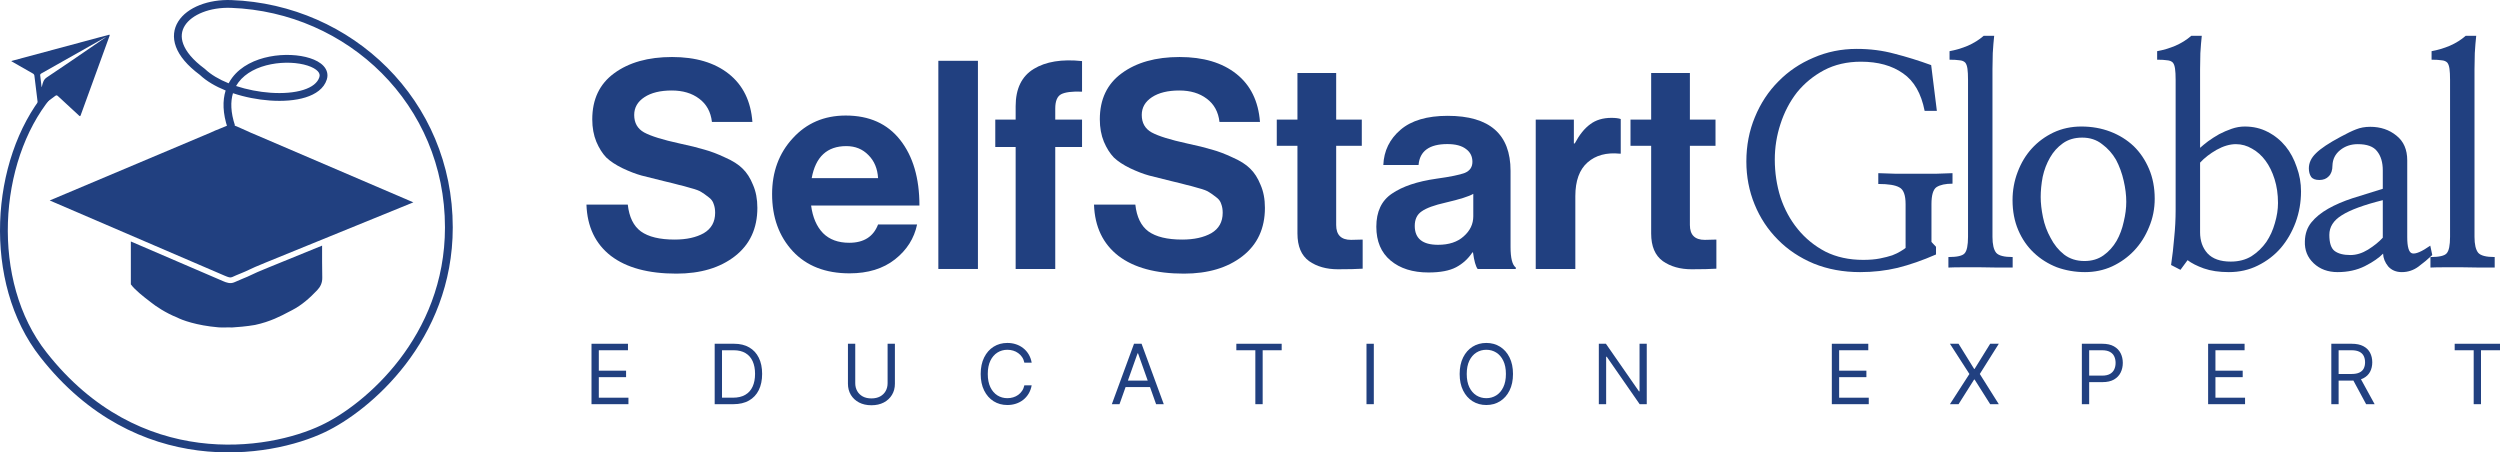 <?xml version="1.0" encoding="UTF-8"?> <svg xmlns="http://www.w3.org/2000/svg" viewBox="0 0 181 32.754" fill="none"><path d="M48.972 19.811C46.935 19.811 45.354 19.383 44.23 18.526C43.105 17.654 42.515 16.417 42.459 14.815H45.452C45.55 15.715 45.867 16.361 46.401 16.755C46.949 17.148 47.764 17.345 48.846 17.345C49.703 17.345 50.406 17.19 50.954 16.881C51.502 16.558 51.776 16.066 51.776 15.406C51.776 15.167 51.741 14.956 51.671 14.773C51.615 14.576 51.488 14.408 51.291 14.267C51.095 14.113 50.926 13.993 50.785 13.909C50.645 13.811 50.385 13.712 50.005 13.614C49.626 13.501 49.338 13.424 49.141 13.382C48.944 13.326 48.579 13.234 48.045 13.108C47.398 12.953 46.864 12.82 46.443 12.707C46.035 12.595 45.578 12.419 45.073 12.18C44.581 11.941 44.187 11.681 43.892 11.4C43.611 11.105 43.372 10.726 43.175 10.262C42.979 9.784 42.88 9.243 42.88 8.639C42.88 7.191 43.407 6.081 44.461 5.308C45.529 4.521 46.928 4.128 48.656 4.128C50.371 4.128 51.741 4.535 52.767 5.35C53.793 6.165 54.362 7.325 54.474 8.828H51.544C51.46 8.098 51.151 7.536 50.617 7.142C50.097 6.749 49.436 6.552 48.635 6.552C47.806 6.552 47.145 6.713 46.654 7.037C46.162 7.36 45.916 7.788 45.916 8.323C45.916 8.899 46.155 9.32 46.633 9.587C47.124 9.854 47.982 10.121 49.205 10.388C49.935 10.543 50.532 10.691 50.996 10.831C51.46 10.958 51.959 11.147 52.493 11.4C53.041 11.639 53.463 11.906 53.758 12.201C54.067 12.496 54.32 12.89 54.517 13.382C54.727 13.86 54.833 14.415 54.833 15.047C54.833 16.537 54.292 17.703 53.21 18.547C52.127 19.39 50.715 19.811 48.972 19.811Z" fill="#214080"></path><path d="M61.507 19.79C59.764 19.79 58.394 19.256 57.397 18.188C56.398 17.106 55.9 15.729 55.9 14.056C55.9 12.44 56.398 11.091 57.397 10.009C58.394 8.913 59.673 8.365 61.233 8.365C62.934 8.365 64.248 8.955 65.175 10.135C66.103 11.316 66.567 12.897 66.567 14.879H58.724C58.837 15.736 59.125 16.403 59.589 16.881C60.053 17.345 60.685 17.577 61.486 17.577C62.54 17.577 63.236 17.134 63.573 16.249H66.398C66.187 17.261 65.653 18.104 64.796 18.779C63.938 19.453 62.842 19.79 61.507 19.79ZM61.275 10.578C59.884 10.578 59.048 11.351 58.767 12.897H63.573C63.531 12.208 63.299 11.653 62.877 11.232C62.456 10.796 61.922 10.578 61.275 10.578Z" fill="#214080"></path><path d="M67.936 19.474V4.402H70.802V19.474H67.936Z" fill="#214080"></path><path d="M72.058 10.641V8.66H73.533V7.69C73.533 6.425 73.969 5.526 74.84 4.992C75.712 4.458 76.878 4.268 78.34 4.423V6.636C77.623 6.608 77.117 6.671 76.822 6.826C76.541 6.98 76.4 7.325 76.4 7.859V8.66H78.34V10.641H76.4V19.474H73.533V10.641H72.058Z" fill="#214080"></path><path d="M85.719 19.811C83.682 19.811 82.1 19.383 80.976 18.526C79.852 17.654 79.262 16.417 79.206 14.815H82.199C82.297 15.715 82.614 16.361 83.147 16.755C83.696 17.148 84.511 17.345 85.593 17.345C86.45 17.345 87.153 17.19 87.701 16.881C88.249 16.558 88.523 16.066 88.523 15.406C88.523 15.167 88.488 14.956 88.418 14.773C88.362 14.576 88.235 14.408 88.038 14.267C87.841 14.113 87.673 13.993 87.532 13.909C87.392 13.811 87.132 13.712 86.752 13.614C86.373 13.501 86.085 13.424 85.888 13.382C85.691 13.326 85.326 13.234 84.792 13.108C84.145 12.953 83.612 12.82 83.19 12.707C82.782 12.595 82.326 12.419 81.82 12.18C81.328 11.941 80.934 11.681 80.639 11.4C80.358 11.105 80.119 10.726 79.922 10.262C79.725 9.784 79.627 9.243 79.627 8.639C79.627 7.191 80.154 6.081 81.208 5.308C82.276 4.521 83.675 4.128 85.403 4.128C87.118 4.128 88.488 4.535 89.514 5.35C90.54 6.165 91.109 7.325 91.222 8.828H88.291C88.207 8.098 87.898 7.536 87.364 7.142C86.844 6.749 86.183 6.552 85.382 6.552C84.553 6.552 83.892 6.713 83.4 7.037C82.909 7.36 82.663 7.788 82.663 8.323C82.663 8.899 82.902 9.32 83.379 9.587C83.871 9.854 84.729 10.121 85.951 10.388C86.682 10.543 87.279 10.691 87.743 10.831C88.207 10.958 88.706 11.147 89.24 11.4C89.788 11.639 90.21 11.906 90.505 12.201C90.814 12.496 91.067 12.89 91.264 13.382C91.475 13.86 91.58 14.415 91.58 15.047C91.58 16.537 91.039 17.703 89.957 18.547C88.874 19.39 87.462 19.811 85.719 19.811Z" fill="#214080"></path><path d="M92.438 10.557V8.66H93.935V5.287H96.739V8.66H98.594V10.557H96.739V16.291C96.739 17.008 97.097 17.366 97.814 17.366L98.657 17.345V19.453C98.221 19.481 97.624 19.495 96.865 19.495C96.036 19.495 95.34 19.299 94.778 18.905C94.216 18.497 93.935 17.83 93.935 16.902V10.557H92.438Z" fill="#214080"></path><path d="M106.982 19.474C106.841 19.291 106.729 18.891 106.645 18.273H106.603C106.293 18.736 105.9 19.095 105.422 19.348C104.944 19.601 104.277 19.727 103.419 19.727C102.281 19.727 101.368 19.439 100.679 18.863C99.99 18.287 99.646 17.471 99.646 16.417C99.646 15.321 100.025 14.52 100.784 14.014C101.543 13.494 102.611 13.136 103.989 12.939C105.001 12.799 105.689 12.658 106.055 12.518C106.42 12.363 106.603 12.096 106.603 11.716C106.603 11.323 106.448 11.014 106.139 10.789C105.829 10.55 105.38 10.431 104.79 10.431C103.483 10.431 102.787 10.937 102.703 11.948H100.152C100.194 10.922 100.609 10.072 101.396 9.398C102.183 8.723 103.321 8.386 104.811 8.386C107.846 8.386 109.364 9.714 109.364 12.37V17.872C109.364 18.687 109.49 19.186 109.743 19.369V19.474H106.982ZM104.115 17.724C104.902 17.724 105.52 17.521 105.97 17.113C106.434 16.706 106.666 16.221 106.666 15.659V14.035C106.356 14.218 105.689 14.429 104.663 14.668C103.848 14.851 103.272 15.061 102.934 15.3C102.597 15.525 102.428 15.876 102.428 16.354C102.428 17.268 102.991 17.724 104.115 17.724Z" fill="#214080"></path><path d="M113.948 8.66V10.388H114.011C114.349 9.756 114.721 9.292 115.129 8.997C115.536 8.688 116.049 8.533 116.668 8.533C116.963 8.533 117.188 8.561 117.342 8.618V11.126H117.279C116.309 11.028 115.529 11.239 114.939 11.759C114.349 12.279 114.054 13.094 114.054 14.204V19.474H111.187V8.66H113.948Z" fill="#214080"></path><path d="M118.048 10.557V8.66H119.544V5.287H122.348V8.66H124.203V10.557H122.348V16.291C122.348 17.008 122.707 17.366 123.423 17.366L124.266 17.345V19.453C123.831 19.481 123.234 19.495 122.475 19.495C121.645 19.495 120.95 19.299 120.388 18.905C119.826 18.497 119.544 17.83 119.544 16.902V10.557H118.048Z" fill="#214080"></path><path d="M140.229 8.028H139.344C139.097 6.765 138.576 5.86 137.78 5.311C136.983 4.748 135.968 4.467 134.733 4.467C133.731 4.467 132.839 4.672 132.056 5.084C131.288 5.496 130.636 6.031 130.101 6.69C129.579 7.362 129.181 8.124 128.907 8.975C128.632 9.812 128.495 10.67 128.495 11.548C128.495 12.495 128.632 13.408 128.907 14.286C129.195 15.151 129.613 15.92 130.162 16.592C130.712 17.265 131.377 17.807 132.16 18.218C132.956 18.616 133.868 18.815 134.898 18.815C135.364 18.815 135.769 18.781 136.112 18.712C136.455 18.644 136.75 18.568 136.997 18.486C137.244 18.39 137.443 18.294 137.594 18.198C137.759 18.102 137.882 18.019 137.965 17.951V14.78C137.965 14.122 137.814 13.717 137.512 13.566C137.224 13.401 136.716 13.319 135.988 13.319V12.537C136.332 12.55 136.743 12.564 137.224 12.578C137.718 12.578 138.219 12.578 138.726 12.578C139.234 12.578 139.721 12.578 140.188 12.578C140.655 12.564 141.046 12.55 141.362 12.537V13.298C140.854 13.298 140.47 13.381 140.209 13.545C139.962 13.71 139.838 14.122 139.838 14.78V17.518L140.167 17.868V18.424C139.193 18.85 138.267 19.172 137.388 19.392C136.524 19.598 135.618 19.701 134.671 19.701C133.45 19.701 132.331 19.495 131.315 19.083C130.3 18.658 129.435 18.081 128.721 17.354C127.994 16.626 127.431 15.775 127.034 14.801C126.635 13.827 126.436 12.79 126.436 11.692C126.436 10.54 126.642 9.469 127.054 8.481C127.466 7.479 128.035 6.614 128.763 5.887C129.476 5.16 130.32 4.59 131.295 4.178C132.269 3.753 133.312 3.54 134.424 3.54C135.399 3.54 136.311 3.657 137.162 3.89C138.026 4.11 138.912 4.384 139.817 4.714L140.229 8.028Z" fill="#214080"></path><path d="M142.485 5.784C142.485 5.441 142.471 5.173 142.444 4.981C142.416 4.775 142.361 4.624 142.279 4.528C142.183 4.432 142.046 4.377 141.867 4.364C141.689 4.336 141.448 4.322 141.147 4.322V3.705C141.6 3.623 142.039 3.492 142.464 3.314C142.904 3.122 143.288 2.881 143.617 2.593H144.379C144.338 2.964 144.303 3.382 144.276 3.849C144.262 4.302 144.255 4.686 144.255 5.002V17.148C144.255 17.697 144.345 18.081 144.523 18.301C144.701 18.507 145.099 18.61 145.717 18.61V19.371C145.429 19.371 145.072 19.371 144.647 19.371C144.221 19.358 143.788 19.351 143.35 19.351C142.91 19.351 142.485 19.351 142.073 19.351C141.661 19.351 141.325 19.358 141.064 19.371V18.61C141.696 18.61 142.087 18.52 142.238 18.342C142.403 18.163 142.485 17.765 142.485 17.148V5.784Z" fill="#214080"></path><path d="M156.001 14.389C156.001 15.117 155.864 15.803 155.589 16.448C155.328 17.093 154.972 17.656 154.519 18.136C154.066 18.616 153.531 19.001 152.913 19.289C152.309 19.563 151.657 19.701 150.957 19.701C150.244 19.701 149.564 19.584 148.919 19.351C148.288 19.104 147.732 18.754 147.252 18.301C146.772 17.848 146.394 17.299 146.119 16.654C145.845 16.009 145.708 15.288 145.708 14.492C145.708 13.779 145.831 13.099 146.078 12.454C146.326 11.795 146.668 11.226 147.108 10.745C147.547 10.265 148.069 9.881 148.672 9.593C149.29 9.304 149.962 9.16 150.69 9.16C151.445 9.16 152.144 9.284 152.79 9.531C153.435 9.778 153.997 10.128 154.478 10.581C154.944 11.034 155.315 11.583 155.589 12.228C155.864 12.873 156.001 13.593 156.001 14.389ZM153.942 14.616C153.942 14.135 153.881 13.628 153.757 13.092C153.633 12.543 153.448 12.036 153.201 11.569C152.94 11.116 152.604 10.739 152.192 10.437C151.794 10.121 151.314 9.963 150.751 9.963C150.202 9.963 149.736 10.1 149.351 10.375C148.967 10.649 148.659 10.993 148.425 11.404C148.178 11.83 148 12.296 147.89 12.804C147.794 13.312 147.746 13.799 147.746 14.266C147.746 14.705 147.801 15.192 147.911 15.727C148.02 16.263 148.206 16.764 148.466 17.23C148.714 17.711 149.036 18.109 149.434 18.424C149.846 18.74 150.34 18.898 150.916 18.898C151.452 18.898 151.911 18.761 152.296 18.486C152.68 18.212 152.995 17.862 153.243 17.436C153.476 17.024 153.647 16.565 153.757 16.057C153.881 15.549 153.942 15.069 153.942 14.616Z" fill="#214080"></path><path d="M159.409 2.593C159.368 2.964 159.334 3.382 159.306 3.849C159.293 4.302 159.286 4.686 159.286 5.002V10.704C159.437 10.567 159.629 10.409 159.862 10.231C160.109 10.052 160.377 9.881 160.665 9.716C160.953 9.565 161.255 9.435 161.571 9.325C161.887 9.215 162.202 9.16 162.518 9.16C163.136 9.16 163.691 9.291 164.185 9.551C164.693 9.812 165.125 10.162 165.482 10.601C165.826 11.027 166.093 11.528 166.285 12.104C166.491 12.667 166.594 13.25 166.594 13.854C166.594 14.636 166.464 15.384 166.203 16.098C165.942 16.798 165.585 17.416 165.132 17.951C164.666 18.486 164.11 18.911 163.465 19.227C162.833 19.543 162.134 19.701 161.365 19.701C160.665 19.701 160.061 19.611 159.554 19.433C159.06 19.255 158.668 19.056 158.38 18.836L157.865 19.536L157.186 19.186C157.282 18.541 157.357 17.882 157.412 17.21C157.481 16.537 157.516 15.865 157.516 15.192V5.784C157.516 5.441 157.502 5.173 157.474 4.981C157.447 4.775 157.392 4.624 157.31 4.528C157.214 4.432 157.076 4.377 156.898 4.364C156.72 4.336 156.479 4.322 156.177 4.322V3.705C156.63 3.623 157.069 3.492 157.495 3.314C157.934 3.122 158.318 2.881 158.648 2.593H159.409ZM159.286 16.819C159.286 17.436 159.464 17.944 159.821 18.342C160.192 18.74 160.754 18.939 161.509 18.939C162.085 18.939 162.587 18.809 163.012 18.548C163.438 18.273 163.794 17.93 164.083 17.518C164.357 17.107 164.563 16.654 164.7 16.16C164.851 15.652 164.927 15.165 164.927 14.698C164.927 14.067 164.844 13.49 164.679 12.969C164.515 12.447 164.295 12.001 164.021 11.631C163.746 11.26 163.424 10.972 163.053 10.766C162.683 10.546 162.292 10.437 161.88 10.437C161.44 10.437 160.974 10.574 160.48 10.848C160 11.123 159.601 11.432 159.286 11.775V16.819Z" fill="#214080"></path><path d="M172.514 14.492C171.142 14.835 170.153 15.199 169.549 15.583C168.946 15.954 168.644 16.427 168.644 17.004C168.644 17.594 168.774 17.985 169.035 18.177C169.296 18.369 169.673 18.465 170.167 18.465C170.593 18.465 171.018 18.335 171.444 18.074C171.882 17.8 172.239 17.512 172.514 17.21V14.492ZM176.096 18.465C175.794 18.754 175.458 19.035 175.087 19.309C174.73 19.57 174.332 19.701 173.893 19.701C173.482 19.701 173.152 19.563 172.905 19.289C172.672 19.001 172.548 18.692 172.535 18.363C172.246 18.664 171.807 18.966 171.217 19.268C170.641 19.556 169.982 19.701 169.241 19.701C168.541 19.701 167.964 19.488 167.511 19.062C167.059 18.637 166.846 18.102 166.873 17.457C166.887 16.921 167.045 16.469 167.347 16.098C167.649 15.727 168.054 15.398 168.561 15.11C169.069 14.822 169.659 14.568 170.332 14.348C171.018 14.129 171.745 13.902 172.514 13.669V12.331C172.514 11.754 172.377 11.294 172.102 10.951C171.841 10.608 171.375 10.437 170.702 10.437C170.208 10.437 169.783 10.581 169.426 10.869C169.069 11.157 168.884 11.528 168.87 11.981C168.87 12.324 168.781 12.585 168.602 12.763C168.438 12.941 168.211 13.031 167.923 13.031C167.635 13.031 167.436 12.955 167.326 12.804C167.216 12.639 167.161 12.434 167.161 12.187C167.161 11.789 167.333 11.425 167.676 11.095C168.019 10.752 168.616 10.354 169.467 9.901C169.92 9.654 170.291 9.476 170.579 9.366C170.881 9.243 171.224 9.181 171.608 9.181C172.349 9.181 172.981 9.394 173.502 9.819C174.024 10.231 174.284 10.828 174.284 11.61V17.168C174.284 17.882 174.401 18.273 174.634 18.342C174.881 18.411 175.321 18.225 175.952 17.786L176.096 18.465Z" fill="#214080"></path><path d="M177.384 5.784C177.384 5.441 177.37 5.173 177.343 4.981C177.315 4.775 177.26 4.624 177.178 4.528C177.082 4.432 176.945 4.377 176.766 4.364C176.588 4.336 176.348 4.322 176.046 4.322V3.705C176.499 3.623 176.938 3.492 177.363 3.314C177.803 3.122 178.187 2.881 178.516 2.593H179.278C179.237 2.964 179.202 3.382 179.175 3.849C179.161 4.302 179.154 4.686 179.154 5.002V17.148C179.154 17.697 179.244 18.081 179.422 18.301C179.6 18.507 179.998 18.61 180.616 18.61V19.371C180.328 19.371 179.971 19.371 179.546 19.371C179.12 19.358 178.688 19.351 178.249 19.351C177.809 19.351 177.384 19.351 176.972 19.351C176.56 19.351 176.224 19.358 175.964 19.371V18.61C176.595 18.61 176.986 18.52 177.137 18.342C177.302 18.163 177.384 17.765 177.384 17.148V5.784Z" fill="#214080"></path><path d="M42.825 29.263V24.888H45.465V25.358H43.354V26.837H45.328V27.306H43.354V28.793H45.499V29.263H42.825Z" fill="#214080"></path><path d="M53.093 29.263H51.743V24.888H53.153C53.578 24.888 53.941 24.976 54.243 25.151C54.545 25.325 54.776 25.575 54.937 25.901C55.098 26.226 55.178 26.614 55.178 27.067C55.178 27.523 55.097 27.916 54.935 28.244C54.773 28.572 54.536 28.824 54.226 29C53.915 29.176 53.538 29.263 53.093 29.263ZM52.273 28.793H53.059C53.421 28.793 53.721 28.724 53.959 28.584C54.197 28.445 54.374 28.246 54.49 27.988C54.607 27.73 54.666 27.423 54.666 27.067C54.666 26.714 54.608 26.41 54.493 26.155C54.377 25.899 54.205 25.702 53.976 25.566C53.746 25.427 53.461 25.358 53.119 25.358H52.273V28.793Z" fill="#214080"></path><path d="M64.262 24.888H64.791V27.785C64.791 28.084 64.721 28.351 64.58 28.586C64.441 28.82 64.243 29.004 63.988 29.14C63.733 29.273 63.434 29.34 63.091 29.34C62.748 29.34 62.449 29.273 62.194 29.14C61.939 29.004 61.741 28.82 61.6 28.586C61.461 28.351 61.391 28.084 61.391 27.785V24.888H61.92V27.742C61.92 27.956 61.968 28.146 62.062 28.313C62.156 28.478 62.289 28.608 62.463 28.704C62.638 28.798 62.847 28.845 63.091 28.845C63.334 28.845 63.544 28.798 63.719 28.704C63.894 28.608 64.028 28.478 64.121 28.313C64.215 28.146 64.262 27.956 64.262 27.742V24.888Z" fill="#214080"></path><path d="M74.694 26.256H74.164C74.132 26.103 74.078 25.969 73.999 25.854C73.922 25.739 73.828 25.642 73.717 25.564C73.608 25.484 73.486 25.424 73.352 25.384C73.218 25.344 73.079 25.324 72.933 25.324C72.668 25.324 72.428 25.391 72.213 25.525C72 25.659 71.829 25.856 71.703 26.117C71.578 26.377 71.515 26.697 71.515 27.076C71.515 27.455 71.578 27.774 71.703 28.035C71.829 28.296 72 28.493 72.213 28.627C72.428 28.761 72.668 28.828 72.933 28.828C73.079 28.828 73.218 28.808 73.352 28.768C73.486 28.728 73.608 28.669 73.717 28.59C73.828 28.511 73.922 28.413 73.999 28.298C74.078 28.181 74.132 28.047 74.164 27.896H74.694C74.653 28.12 74.581 28.32 74.475 28.497C74.37 28.673 74.239 28.823 74.082 28.947C73.926 29.07 73.75 29.163 73.555 29.227C73.361 29.291 73.154 29.323 72.933 29.323C72.56 29.323 72.228 29.232 71.938 29.05C71.647 28.867 71.419 28.608 71.252 28.272C71.085 27.936 71.002 27.537 71.002 27.076C71.002 26.614 71.085 26.216 71.252 25.88C71.419 25.544 71.647 25.284 71.938 25.102C72.228 24.92 72.56 24.829 72.933 24.829C73.154 24.829 73.361 24.861 73.555 24.925C73.75 24.989 73.926 25.083 74.082 25.207C74.239 25.329 74.37 25.479 74.475 25.655C74.581 25.831 74.653 26.03 74.694 26.256Z" fill="#214080"></path><path d="M81.052 29.263H80.497L82.103 24.888H82.65L84.257 29.263H83.701L82.394 25.581H82.36L81.052 29.263ZM81.258 27.555H83.496V28.024H81.258V27.555Z" fill="#214080"></path><path d="M89.511 25.358V24.888H92.793V25.358H91.417V29.263H90.887V25.358H89.511Z" fill="#214080"></path><path d="M99.464 24.888V29.263H98.934V24.888H99.464Z" fill="#214080"></path><path d="M109.541 27.076C109.541 27.537 109.458 27.936 109.291 28.272C109.124 28.608 108.896 28.867 108.605 29.05C108.315 29.232 107.983 29.323 107.61 29.323C107.237 29.323 106.905 29.232 106.615 29.05C106.324 28.867 106.095 28.608 105.929 28.272C105.762 27.936 105.679 27.537 105.679 27.076C105.679 26.614 105.762 26.216 105.929 25.88C106.095 25.544 106.324 25.284 106.615 25.102C106.905 24.92 107.237 24.829 107.61 24.829C107.983 24.829 108.315 24.92 108.605 25.102C108.896 25.284 109.124 25.544 109.291 25.88C109.458 26.216 109.541 26.614 109.541 27.076ZM109.028 27.076C109.028 26.697 108.965 26.377 108.838 26.117C108.713 25.856 108.543 25.659 108.328 25.525C108.114 25.391 107.875 25.324 107.61 25.324C107.345 25.324 107.105 25.391 106.89 25.525C106.677 25.659 106.506 25.856 106.379 26.117C106.254 26.377 106.192 26.697 106.192 27.076C106.192 27.455 106.254 27.774 106.379 28.035C106.506 28.296 106.677 28.493 106.89 28.627C107.105 28.761 107.345 28.828 107.61 28.828C107.875 28.828 108.114 28.761 108.328 28.627C108.543 28.493 108.713 28.296 108.838 28.035C108.965 27.774 109.028 27.455 109.028 27.076Z" fill="#214080"></path><path d="M119.225 24.888V29.263H118.712L116.328 25.828H116.285V29.263H115.755V24.888H116.268L118.66 28.332H118.703V24.888H119.225Z" fill="#214080"></path><path d="M132.624 29.263V24.888H135.264V25.358H133.154V26.837H135.127V27.306H133.154V28.793H135.298V29.263H132.624Z" fill="#214080"></path><path d="M141.799 24.888L142.927 26.709H142.961L144.089 24.888H144.713L143.337 27.076L144.713 29.263H144.089L142.961 27.477H142.927L141.799 29.263H141.175L142.585 27.076L141.175 24.888H141.799Z" fill="#214080"></path><path d="M150.726 29.263V24.888H152.204C152.547 24.888 152.828 24.95 153.046 25.074C153.265 25.197 153.427 25.363 153.533 25.572C153.638 25.781 153.691 26.015 153.691 26.273C153.691 26.53 153.638 26.765 153.533 26.976C153.429 27.186 153.268 27.354 153.05 27.48C152.832 27.604 152.553 27.666 152.213 27.666H151.153V27.195H152.196C152.43 27.195 152.619 27.155 152.762 27.074C152.904 26.992 153.007 26.883 153.071 26.745C153.137 26.605 153.169 26.448 153.169 26.273C153.169 26.098 153.137 25.941 153.071 25.803C153.007 25.665 152.903 25.556 152.76 25.478C152.615 25.398 152.425 25.358 152.187 25.358H151.256V29.263H150.726Z" fill="#214080"></path><path d="M159.868 29.263V24.888H162.508V25.358H160.398V26.837H162.371V27.306H160.398V28.793H162.542V29.263H159.868Z" fill="#214080"></path><path d="M168.787 29.263V24.888H170.265C170.607 24.888 170.887 24.947 171.107 25.064C171.326 25.179 171.488 25.338 171.594 25.54C171.699 25.742 171.752 25.972 171.752 26.23C171.752 26.488 171.699 26.716 171.594 26.916C171.488 27.115 171.327 27.272 171.109 27.386C170.891 27.498 170.613 27.555 170.274 27.555H169.077V27.076H170.256C170.49 27.076 170.678 27.042 170.82 26.973C170.964 26.905 171.068 26.808 171.132 26.683C171.198 26.556 171.231 26.405 171.231 26.23C171.231 26.055 171.198 25.902 171.132 25.771C171.067 25.64 170.962 25.538 170.818 25.467C170.674 25.395 170.484 25.358 170.248 25.358H169.316V29.263H168.787ZM170.846 27.298L171.923 29.263H171.307L170.248 27.298H170.846Z" fill="#214080"></path><path d="M177.719 25.358V24.888H181V25.358H179.624V29.263H179.095V25.358H177.719Z" fill="#214080"></path><path fill-rule="evenodd" clip-rule="evenodd" d="M17.143 9.153C17.361 9.243 17.575 9.341 17.789 9.44C18.051 9.561 18.313 9.682 18.582 9.787L29.927 14.65L19.27 18.994L19.267 18.995C19.15 19.045 19.029 19.095 18.906 19.146C18.622 19.263 18.328 19.383 18.047 19.523C17.854 19.619 17.653 19.703 17.444 19.789L17.389 19.811C17.199 19.889 17.003 19.969 16.811 20.06C16.673 20.125 16.529 20.071 16.288 19.969L16.287 19.969L3.599 14.514L15.25 9.6C15.465 9.493 15.689 9.405 15.914 9.317C16.087 9.249 16.261 9.181 16.429 9.105C16.698 8.983 16.919 9.06 17.143 9.153ZM9.473 17.483V20.587C9.783 21.01 10.435 21.51 10.788 21.78C10.863 21.838 10.925 21.885 10.967 21.919C11.237 22.138 11.986 22.656 12.821 22.985C13.157 23.167 14.226 23.565 15.808 23.699C15.984 23.716 16.162 23.711 16.339 23.707C16.492 23.703 16.645 23.699 16.796 23.709C17.108 23.692 17.879 23.632 18.464 23.526C19.563 23.293 20.373 22.862 20.858 22.604C20.973 22.543 21.069 22.492 21.147 22.455C21.851 22.092 22.425 21.578 22.961 21.014C23.199 20.764 23.34 20.477 23.332 20.098C23.318 19.329 23.318 18.561 23.32 17.783L19.427 19.37L19.426 19.371C19.297 19.426 19.171 19.478 19.045 19.529C18.767 19.644 18.496 19.755 18.229 19.888C18.021 19.992 17.807 20.081 17.598 20.166L17.545 20.188C17.353 20.267 17.167 20.343 16.985 20.429C16.671 20.577 16.36 20.444 16.163 20.36C16.156 20.356 16.148 20.353 16.141 20.35C16.137 20.348 16.133 20.346 16.129 20.345L16.127 20.344L9.473 17.483Z" fill="#214080"></path><path fill-rule="evenodd" clip-rule="evenodd" d="M13.27 3.194C13.466 3.72 13.939 4.327 14.816 4.976L14.831 4.986L14.844 4.999C15.269 5.405 15.867 5.754 16.553 6.031C16.629 5.889 16.714 5.754 16.81 5.626C17.448 4.774 18.48 4.3 19.517 4.098C20.555 3.895 21.643 3.954 22.441 4.211C22.839 4.339 23.191 4.524 23.424 4.776C23.668 5.041 23.779 5.382 23.66 5.758C23.451 6.417 22.848 6.824 22.125 7.05C21.395 7.279 20.485 7.344 19.546 7.278C18.662 7.216 17.727 7.035 16.867 6.748C16.684 7.356 16.694 8.125 17.015 9.091L16.48 9.269C16.123 8.196 16.105 7.293 16.336 6.552C15.602 6.255 14.949 5.875 14.467 5.419C13.549 4.738 12.988 4.053 12.741 3.392C12.488 2.715 12.572 2.08 12.908 1.549C13.561 0.517 15.112 -0.057 16.758 0.005C25.472 0.331 32.78 7.237 32.78 16.466C32.78 24.676 26.751 29.764 23.512 31.293L23.511 31.293L23.391 31.038L23.512 31.293C19.547 33.184 9.885 34.738 2.918 25.855L2.918 25.855L3.14 25.68L2.918 25.855C0.792 23.153 -0.106 19.571 0.01 16.079C0.126 12.588 1.258 9.153 3.235 6.739L3.672 7.096C1.788 9.397 0.687 12.705 0.574 16.098C0.461 19.49 1.336 22.932 3.362 25.506L3.362 25.506C10.109 34.109 19.448 32.606 23.269 30.783L23.27 30.782C26.389 29.311 32.216 24.384 32.216 16.466C32.216 7.559 25.166 0.885 16.737 0.569C15.187 0.511 13.884 1.062 13.385 1.851C13.145 2.231 13.078 2.681 13.27 3.194ZM17.09 6.227C17.879 6.487 18.747 6.656 19.586 6.715C20.482 6.777 21.316 6.712 21.956 6.511C22.603 6.309 22.994 5.99 23.122 5.588C23.17 5.434 23.137 5.299 23.009 5.159C22.868 5.007 22.619 4.861 22.268 4.748C21.572 4.524 20.582 4.465 19.625 4.652C18.667 4.839 17.786 5.264 17.262 5.965C17.2 6.047 17.142 6.135 17.09 6.227Z" fill="#214080"></path><path d="M0.811 4.421C0.887 4.4 0.942 4.384 0.997 4.369C3.283 3.754 5.569 3.139 7.854 2.525C7.885 2.52 7.917 2.517 7.948 2.517C7.943 2.546 7.936 2.576 7.928 2.604C7.233 4.515 6.539 6.426 5.844 8.336C5.813 8.424 5.789 8.43 5.72 8.367C5.212 7.895 4.699 7.427 4.191 6.954C4.121 6.89 4.076 6.886 4.001 6.942C3.62 7.225 3.235 7.502 2.853 7.784C2.791 7.83 2.776 7.819 2.768 7.745C2.677 6.984 2.584 6.223 2.488 5.462C2.484 5.437 2.474 5.414 2.46 5.392C2.447 5.371 2.429 5.353 2.408 5.339C1.907 5.05 1.404 4.765 0.901 4.479C0.877 4.466 0.855 4.45 0.811 4.421ZM3.011 6.311C3.018 6.301 3.024 6.291 3.029 6.28C3.034 6.26 3.039 6.239 3.044 6.219C3.105 5.982 3.147 5.762 3.394 5.599C4.552 4.834 5.691 4.043 6.837 3.26C7.111 3.073 7.385 2.886 7.658 2.698C7.651 2.697 7.644 2.696 7.637 2.698C7.63 2.699 7.623 2.702 7.617 2.706C7.077 3.011 6.536 3.316 5.995 3.621C4.988 4.189 3.981 4.758 2.975 5.328C2.943 5.345 2.905 5.394 2.908 5.424C2.937 5.715 2.974 6.005 3.011 6.311Z" fill="#214080"></path></svg> 
